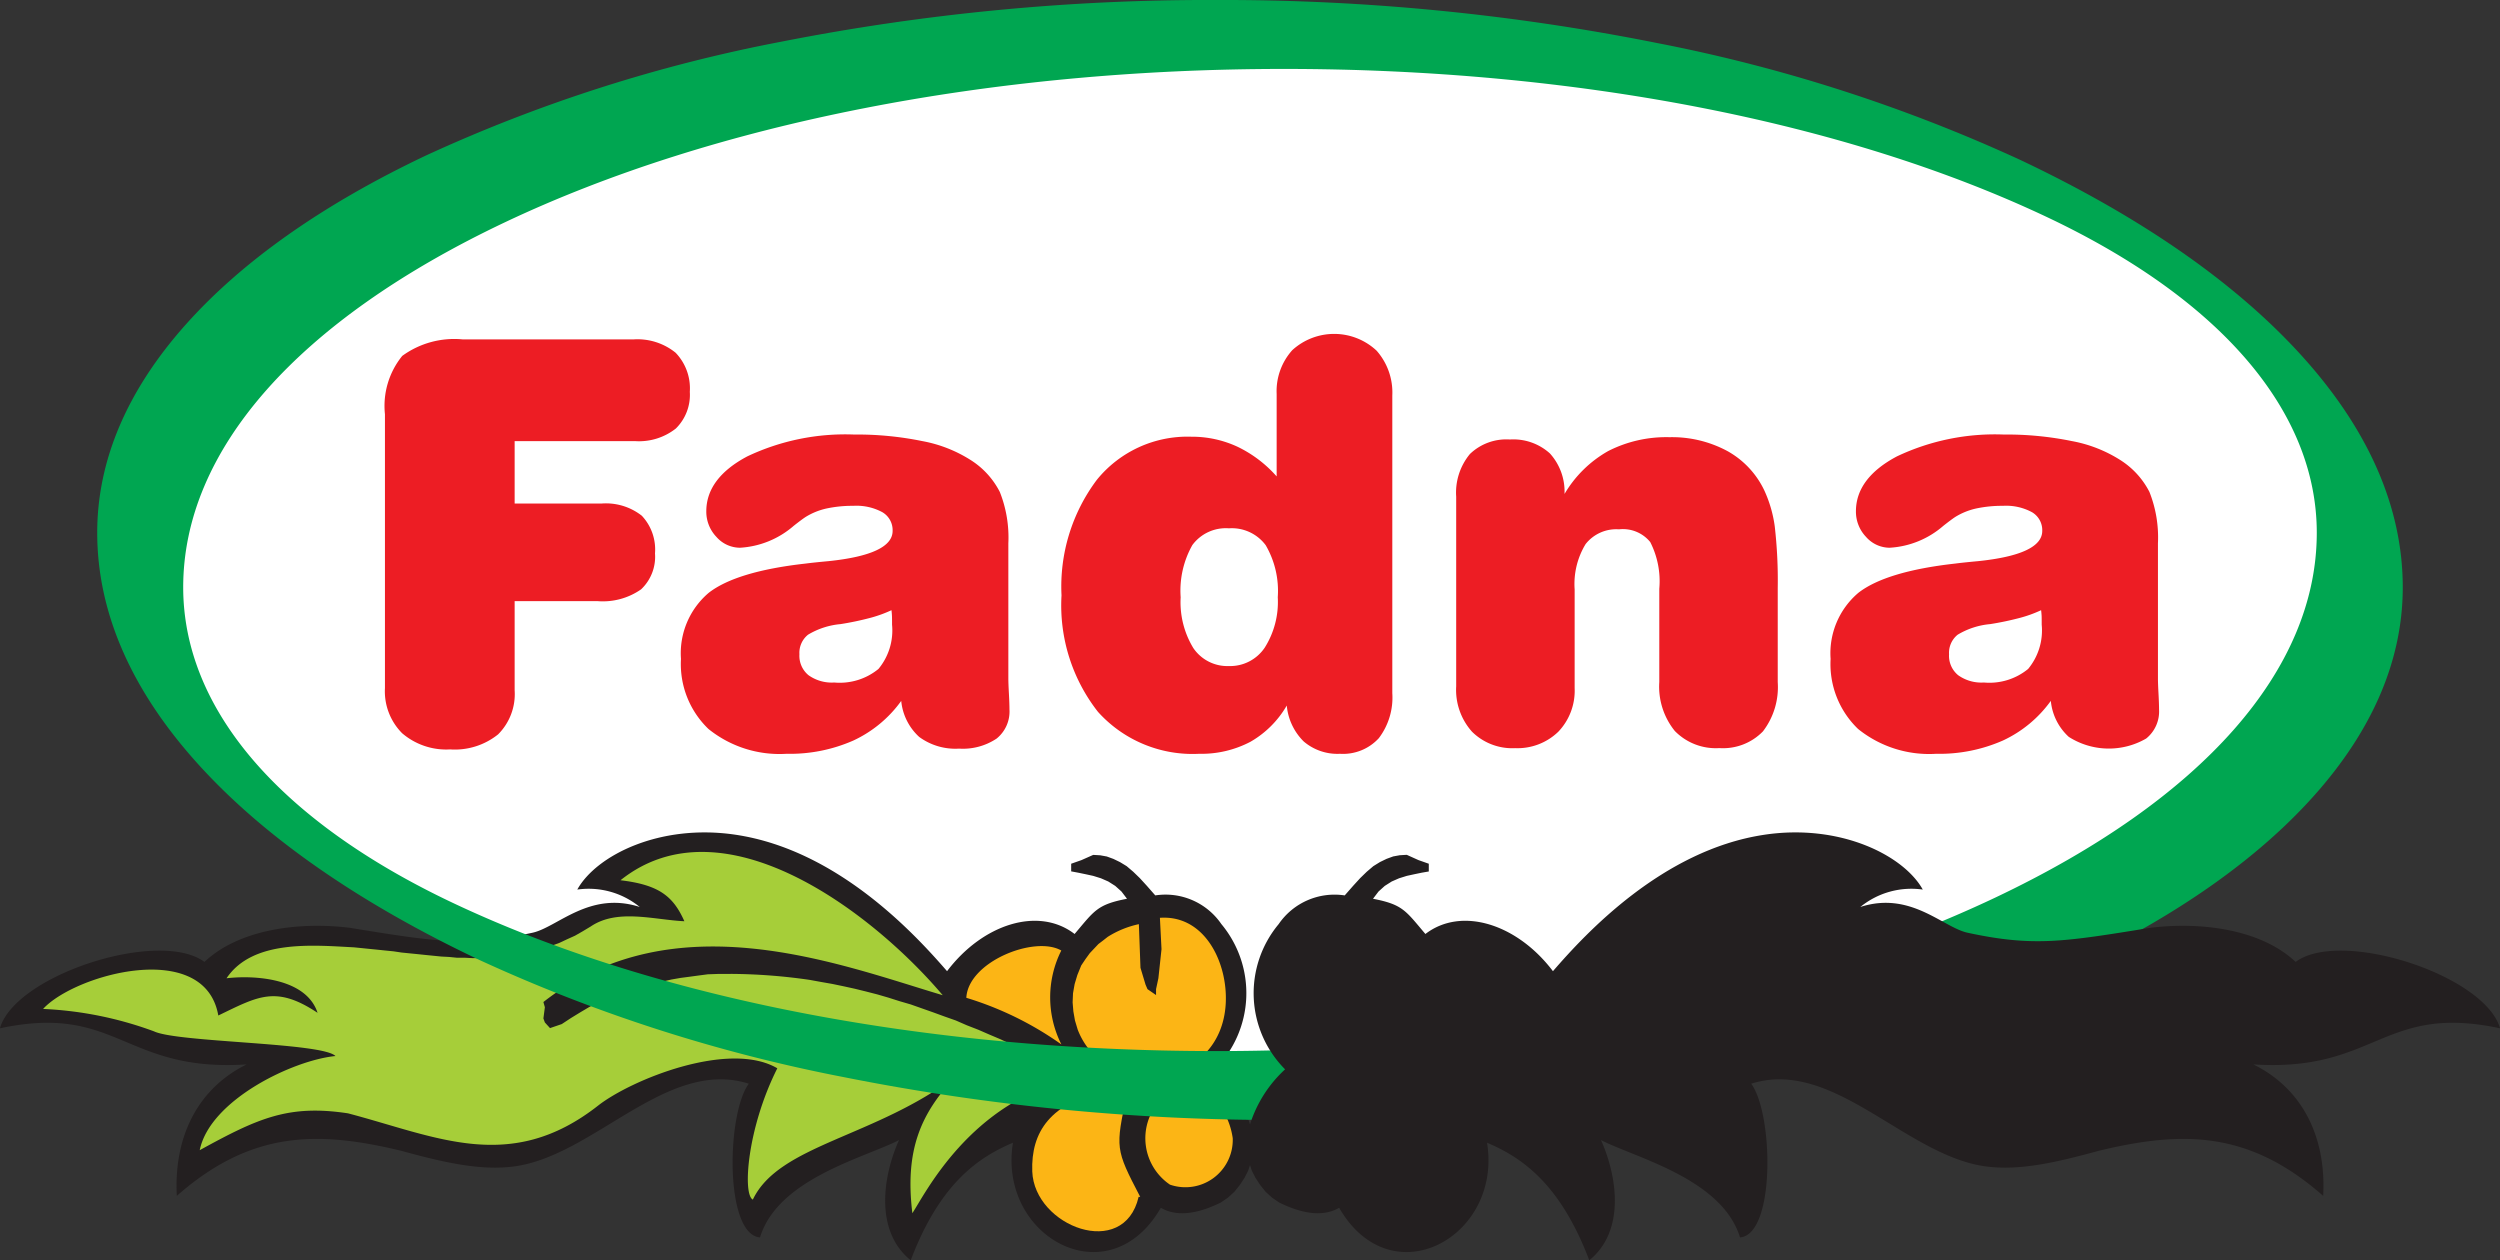 <?xml version="1.0" encoding="UTF-8" standalone="yes"?>
<svg xmlns="http://www.w3.org/2000/svg" xmlns:xlink="http://www.w3.org/1999/xlink" width="156.137" height="78.714" viewBox="0 0 156.137 78.714">
  <rect x="0" y="0" width="156.137" height="78.714" fill="#333333" stroke="none"/>
  <defs>
    <clipPath id="clip-path">
      <path id="Clip_8" data-name="Clip 8" d="M0,0H143.992V69.95H0Z" transform="translate(0.126 0.151)" fill="none"/>
    </clipPath>
    <clipPath id="clip-path-2">
      <path id="Clip_11" data-name="Clip 11" d="M0,0H78.365V26.726H0Z" transform="translate(0.159 0.188)" fill="none"/>
    </clipPath>
  </defs>
  <g id="Fadna_logo" data-name="Fadna logo" transform="translate(0 -0.313)">
    <path id="Fill_1" data-name="Fill 1" d="M69.015,0c38.116,0,69.015,14.973,69.015,33.442s-30.9,33.443-69.015,33.443S0,51.912,0,33.442,30.9,0,69.015,0" transform="translate(9.609 2.155)" fill="#fff"/>
    <path id="Stroke_3" data-name="Stroke 3" d="M69.015,0c38.116,0,69.015,14.973,69.015,33.442s-30.9,33.443-69.015,33.443S0,51.912,0,33.442,30.9,0,69.015,0Z" transform="translate(9.609 2.155)" fill="none" stroke="#231f20" stroke-miterlimit="10" stroke-width="0.5"/>
    <path id="Fill_5" data-name="Fill 5" d="M96.879,26.224a7.073,7.073,0,0,1-4.873-1.549A5.618,5.618,0,0,1,90.288,20.3a4.947,4.947,0,0,1,1.73-4.126c1.142-.893,3.175-1.508,6.042-1.829.384-.05.881-.1,1.437-.152,2.66-.273,4.009-.908,4.009-1.887a1.3,1.3,0,0,0-.637-1.169,3.391,3.391,0,0,0-1.811-.4,7.758,7.758,0,0,0-1.695.17,4.227,4.227,0,0,0-1.3.532c-.166.11-.42.3-.736.549a5.592,5.592,0,0,1-3.354,1.367,1.969,1.969,0,0,1-1.472-.678,2.277,2.277,0,0,1-.631-1.6c0-1.376.863-2.53,2.565-3.43a14.281,14.281,0,0,1,6.661-1.362,20.237,20.237,0,0,1,4.26.409,8.5,8.5,0,0,1,3,1.168A5.114,5.114,0,0,1,110.2,9.869a7.71,7.71,0,0,1,.532,3.208v8.437c0,.2.012.527.034.935s.035.747.035,1a2.17,2.17,0,0,1-.806,1.823,4.65,4.65,0,0,1-4.832-.105,3.485,3.485,0,0,1-1.121-2.249,7.66,7.66,0,0,1-2.992,2.477A9.832,9.832,0,0,1,96.879,26.224Zm6.557-8.969a7.926,7.926,0,0,1-1.344.485,18.3,18.3,0,0,1-1.841.385,4.756,4.756,0,0,0-2.027.661,1.451,1.451,0,0,0-.538,1.221,1.567,1.567,0,0,0,.568,1.309,2.5,2.5,0,0,0,1.607.456,3.815,3.815,0,0,0,2.764-.848,3.767,3.767,0,0,0,.847-2.764c0-.238,0-.427-.005-.554C103.458,17.458,103.445,17.335,103.435,17.255ZM59.647,26.224a3.24,3.24,0,0,1-2.267-.771,3.618,3.618,0,0,1-1.057-2.244,6.152,6.152,0,0,1-2.273,2.267,6.578,6.578,0,0,1-3.2.748,7.948,7.948,0,0,1-6.317-2.618,10.775,10.775,0,0,1-2.278-7.275A11.1,11.1,0,0,1,44.46,9.115a7.286,7.286,0,0,1,5.908-2.694,6.746,6.746,0,0,1,2.875.625A7.717,7.717,0,0,1,55.691,8.9V3.751a3.83,3.83,0,0,1,.976-2.735,3.877,3.877,0,0,1,5.265.03,3.945,3.945,0,0,1,.982,2.8V22.438a4.193,4.193,0,0,1-.842,2.811A3.028,3.028,0,0,1,59.647,26.224ZM52.711,12.142a2.6,2.6,0,0,0-2.285,1.046,5.8,5.8,0,0,0-.73,3.261,5.506,5.506,0,0,0,.788,3.167,2.567,2.567,0,0,0,2.227,1.128A2.6,2.6,0,0,0,54.943,19.6a5.34,5.34,0,0,0,.818-3.155,5.666,5.666,0,0,0-.754-3.249A2.638,2.638,0,0,0,52.711,12.142ZM25.079,26.224a7.073,7.073,0,0,1-4.873-1.549A5.616,5.616,0,0,1,18.488,20.3a4.949,4.949,0,0,1,1.729-4.126c1.142-.893,3.175-1.508,6.043-1.829.384-.05.881-.1,1.437-.152,2.66-.273,4.009-.908,4.009-1.887a1.3,1.3,0,0,0-.637-1.169,3.393,3.393,0,0,0-1.812-.4,7.753,7.753,0,0,0-1.694.17,4.227,4.227,0,0,0-1.3.532c-.163.108-.411.292-.736.549a5.6,5.6,0,0,1-3.354,1.367,1.969,1.969,0,0,1-1.472-.678,2.277,2.277,0,0,1-.631-1.6c0-1.376.863-2.53,2.565-3.43a14.281,14.281,0,0,1,6.661-1.362,20.249,20.249,0,0,1,4.26.409,8.5,8.5,0,0,1,3,1.168,5.1,5.1,0,0,1,1.846,2.011,7.71,7.71,0,0,1,.532,3.208v8.437c0,.2.012.51.035.935s.035.759.035,1a2.17,2.17,0,0,1-.806,1.823,3.79,3.79,0,0,1-2.343.625,3.811,3.811,0,0,1-2.489-.731,3.49,3.49,0,0,1-1.122-2.249A7.651,7.651,0,0,1,29.245,25.4,9.824,9.824,0,0,1,25.079,26.224Zm6.557-8.969a7.966,7.966,0,0,1-1.345.485,18.28,18.28,0,0,1-1.84.385,4.754,4.754,0,0,0-2.027.661,1.451,1.451,0,0,0-.538,1.221,1.569,1.569,0,0,0,.567,1.309,2.5,2.5,0,0,0,1.606.456,3.812,3.812,0,0,0,2.764-.848,3.764,3.764,0,0,0,.848-2.764c0-.238,0-.427-.006-.554C31.658,17.461,31.645,17.336,31.635,17.255ZM4.073,25.95a4.227,4.227,0,0,1-3-1.011A3.708,3.708,0,0,1,0,22.117V5.019A4.956,4.956,0,0,1,1.081,1.373,5.514,5.514,0,0,1,4.879.345H15.5a3.781,3.781,0,0,1,2.652.83,3.207,3.207,0,0,1,.888,2.443,2.95,2.95,0,0,1-.871,2.29,3.715,3.715,0,0,1-2.553.788H8.1v3.9h5.411a3.623,3.623,0,0,1,2.531.76,3.076,3.076,0,0,1,.824,2.354,2.792,2.792,0,0,1-.87,2.244,4.166,4.166,0,0,1-2.705.737H8.1v5.562A3.558,3.558,0,0,1,7.07,25.008,4.31,4.31,0,0,1,4.073,25.95Zm79.268-.082A3.582,3.582,0,0,1,80.559,24.8a4.4,4.4,0,0,1-.97-3.062V15.917A5.375,5.375,0,0,0,79.023,13a2.2,2.2,0,0,0-1.952-.795,2.438,2.438,0,0,0-2.085.923,4.79,4.79,0,0,0-.684,2.828v6.165a3.712,3.712,0,0,1-1.017,2.722,3.663,3.663,0,0,1-2.7,1.029,3.567,3.567,0,0,1-2.694-1.029,3.915,3.915,0,0,1-.987-2.828V10.167A3.777,3.777,0,0,1,67.763,7.5a3.281,3.281,0,0,1,2.495-.905,3.4,3.4,0,0,1,2.5.871,3.553,3.553,0,0,1,.912,2.53A7.362,7.362,0,0,1,76.4,7.315a7.979,7.979,0,0,1,3.827-.864,7.288,7.288,0,0,1,3.612.864A5.509,5.509,0,0,1,86.145,9.77a7.877,7.877,0,0,1,.654,2.244,29.656,29.656,0,0,1,.187,3.868v5.861a4.546,4.546,0,0,1-.923,3.08A3.471,3.471,0,0,1,83.341,25.868Z" transform="translate(24.042 21.167)" fill="#ed1d24"/>
    <path id="Fill_13" data-name="Fill 13" d="M0,3.153a2.956,2.956,0,0,0,3.92,2.9A3.5,3.5,0,0,0,4.609.869,5,5,0,0,1,1.938,0,4.622,4.622,0,0,0,0,3.153" transform="translate(79.147 68.247)" fill="#fcb515"/>
    <path id="Fill_15" data-name="Fill 15" d="M.008,5.345c.276,5.42,7.518,6.129,9.248,1.646l.17-.568.1-.567.049-.568L9.548,4.72l-.1-.568-.17-.567-.243-.6-.268-.4L8.5,2.223l-.268-.284-.268-.284-.292-.227L7.382,1.2A5.994,5.994,0,0,0,5.435.406l-.1,2.725-.316,1.05L4.9,4.465l-.535.369V4.465l-.146-.681L4.023,1.967l.1-1.958C1.316-.186-.121,2.815.008,5.345" transform="translate(79.574 57.625)" fill="#fcb515"/>
    <path id="Fill_17" data-name="Fill 17" d="M0,6.627H.1c.914,3.966,6.505,1.846,6.633-1.586C6.831,2.539,5.584.749,2.155,0L.831.212C1.553,3.594,1.563,3.621,0,6.627" transform="translate(84.925 68.438)" fill="#fcb515"/>
    <path id="Fill_19" data-name="Fill 19" d="M10.2,22.575c.47-3.891-.47-6.232-2.767-8.609,5.04,3.86,11.087,4.3,12.73,7.749.644-.305.368-4.432-1.528-8.2,3.006-1.764,9.111.7,11.2,2.336,5.468,4.281,10.067,1.936,15.61.478,3.722-.565,5.621.3,9.263,2.3-.638-3.148-5.863-5.631-8.477-5.879.807-.846,9.846-.844,11.324-1.539a22.872,22.872,0,0,1,6.937-1.4c-1.98-2.165-10.1-4.406-10.943.41-2.482-1.194-3.59-1.9-6.2-.167.711-2.179,3.971-2.362,5.686-2.158C51.382,5.44,47.541,5.837,45.077,5.96l-.5.05-.5.051-.5.05-.482.05-.5.05-.5.075-.5.05-.5.05-.481.05-.5.05-.5.05-.481.025-.5.05h-.5l-.482.025h-.5l-.482-.025-.5-.025-.5-.05-.481-.075-.5-.075-.481-.1-.5-.125-.481-.125-.5-.176-.481-.176-.482-.226-.5-.226L30.7,4.956l-.5-.3c-1.665-1.128-3.948-.413-5.847-.326.7-1.569,1.593-2.275,3.99-2.56C21.933-3.35,12.614,3.759,8.213,8.949c6.465-1.928,16.756-5.97,24.941.424l-.092.326.092.7-.092.251-.321.352-.734-.251-.573-.377-.573-.351-.55-.326-.573-.3-.573-.251-.55-.226L28.041,8.7l-.55-.176-.573-.176-.55-.125-.573-.125-.55-.125-.574-.1L24.1,7.792l-.55-.075-.573-.075-.711-.025h-.711a35.533,35.533,0,0,0-4.952.376l-.688.126-.711.125-.711.151-.688.151-.711.175-.711.176-.688.2-.711.226-.688.2-.711.251-.711.251-.688.251-.711.251-.688.3-.71.276-.688.3-.711.3-.688.327L3.3,12.36l-.711.351-.688.326-.711.377c-.229.117-.964.6-1.193.72,6.586,1.4,9.429,7.3,10.2,8.441" transform="translate(88.959 53.518)" fill="#a6ce39"/>
    <path id="Fill_21" data-name="Fill 21" d="M.007.277A6.515,6.515,0,0,1,0,6.143,20.548,20.548,0,0,1,5.937,3.23C5.825.971,1.66-.679.007.277" transform="translate(89.847 59.401)" fill="#fcb515"/>
    <path id="Fill_23" data-name="Fill 23" d="M78.251,19.8c-.015.134-.03.268-.046.4l-.092.452-.161.477-.229.452-.3.452-.344.427-.39.351-.436.3c-1.193.591-2.631.995-3.752.331-3.248,5.641-10.2,1.832-9.236-4.063-2.14.912-4.55,2.507-6.386,7.343-2.292-1.854-1.718-5.319-.729-7.508-2.125,1.1-7.564,2.4-8.684,6.081-2.222-.184-2.085-7.734-.7-9.6-5.118-1.63-9.681,4.53-14.691,5.17-2.115.271-4.4-.264-7.043-.988-5.144-1.232-9.32-1.292-13.99,2.824-.2-3.854,1.43-6.773,4.365-8.212-7.679.5-8.074-3.822-15.411-2.255C.948,8.9,9.954,6,12.769,8.089c2.11-2,5.8-2.53,9.062-2.133,5.4.876,7.3,1.2,11.423.31,1.55-.334,3.556-2.627,6.7-1.609a5.038,5.038,0,0,0-3.9-1.087c1.193-2.145,5.18-4.141,9.924-3.419C52.305,1.114,57.1,6.3,59.148,8.667c2.24-2.958,5.718-4.052,7.966-2.323,1.24-1.46,1.405-1.839,3.272-2.2l-.344-.452-.39-.351-.436-.276-.458-.2-.482-.15-.458-.1-.482-.1L66.9,2.433V1.956l.642-.226.734-.326.436.025.413.075.413.151.412.2.413.251.413.351.413.4.436.477.527.6a4.225,4.225,0,0,1,4.125,1.787,6.74,6.74,0,0,1-.4,9.072,7.884,7.884,0,0,1,2.488,4.779Z" transform="translate(0 52.301)" fill="#231f20"/>
    <path id="Fill_25" data-name="Fill 25" d="M5.438,3.153a2.957,2.957,0,0,1-3.92,2.9A3.5,3.5,0,0,1,.83.869,5,5,0,0,0,3.5,0,4.622,4.622,0,0,1,5.438,3.153" transform="translate(71.552 68.247)" fill="#fcb515"/>
    <path id="Fill_27" data-name="Fill 27" d="M9.564,5.345c-.276,5.42-7.518,6.129-9.247,1.646l-.17-.568-.1-.567L0,5.288.025,4.72l.1-.568.17-.567.243-.6.268-.4.268-.369.268-.284.268-.284L1.9,1.428,2.19,1.2A5.988,5.988,0,0,1,4.138.406l.1,2.725.316,1.05.122.284.535.369V4.465l.146-.681.195-1.816L5.452.009C8.257-.186,9.693,2.815,9.564,5.345" transform="translate(66.99 57.625)" fill="#fcb515"/>
    <path id="Fill_29" data-name="Fill 29" d="M6.742,6.627h-.1C5.725,10.594.133,8.473,0,5.042-.089,2.539,1.158.749,4.587,0L5.912.212c-.722,3.382-.733,3.409.831,6.416" transform="translate(64.47 68.438)" fill="#fcb515"/>
    <path id="Fill_31" data-name="Fill 31" d="M54.291,22.575c-.47-3.891.47-6.232,2.767-8.609-5.04,3.86-11.087,4.3-12.73,7.749-.645-.305-.368-4.432,1.528-8.2-3.006-1.764-9.11.7-11.2,2.336-5.467,4.281-10.067,1.936-15.61.478-3.722-.565-5.621.3-9.263,2.3.638-3.148,5.863-5.631,8.477-5.879-.807-.846-9.846-.844-11.324-1.539A22.874,22.874,0,0,0,0,9.808c1.98-2.165,10.1-4.406,10.943.41,2.482-1.194,3.59-1.9,6.2-.167-.711-2.179-3.972-2.362-5.686-2.158C13.1,5.44,16.945,5.837,19.41,5.96l.5.05.5.051.5.05.482.05.5.05.5.075.5.05.5.05.481.05.5.05.5.05.482.025.5.05h.5l.481.025h.5l.482-.025.5-.025.5-.05.481-.075.5-.075.481-.1.5-.125.481-.125.5-.176.481-.176.482-.226.5-.226.482-.276.5-.3c1.665-1.128,3.948-.413,5.847-.326-.7-1.569-1.593-2.275-3.99-2.56,6.407-5.118,15.726,1.99,20.126,7.181-6.465-1.928-16.756-5.97-24.941.424l.092.326-.092.7.092.251.321.352.734-.251.573-.377.573-.351.55-.326.573-.3.573-.251.55-.226.573-.226L37,8.52l.573-.176.55-.125.573-.125.55-.125.573-.1.573-.075.55-.075.573-.075.711-.025h.711a35.537,35.537,0,0,1,4.952.376l.688.126.711.125L50,8.394l.688.151.711.175L52.1,8.9l.688.2.711.226.688.2.711.251.711.251.688.251.711.251.688.3.711.276.688.3.71.3.688.327.688.326.711.351.688.326.711.377c.229.117.964.6,1.193.72-6.586,1.4-9.429,7.3-10.2,8.441" transform="translate(2.691 53.518)" fill="#a6ce39"/>
    <path id="Fill_33" data-name="Fill 33" d="M5.931.277a6.516,6.516,0,0,0,.007,5.866A20.54,20.54,0,0,0,0,3.23C.113.971,4.278-.679,5.931.277" transform="translate(60.352 59.401)" fill="#fcb515"/>
    <g id="Group_9" data-name="Group 9" transform="translate(5.946 0.162)">
      <path id="Clip_8-2" data-name="Clip 8" d="M0,0H143.992V69.95H0Z" transform="translate(0.126 0.151)" fill="none"/>
      <g id="Group_9-2" data-name="Group 9" clip-path="url(#clip-path)">
        <path id="Fill_7" data-name="Fill 7" d="M74.12,69.95a138.638,138.638,0,0,1-27.528-2.684,99.575,99.575,0,0,1-22.729-7.313c-7.477-3.541-13.35-7.616-17.456-12.112C2.156,43.185,0,38.283,0,33.271c0-4.509,1.858-8.88,5.523-12.993,3.538-3.971,8.6-7.532,15.046-10.583A96.289,96.289,0,0,1,42.751,2.6,138.13,138.13,0,0,1,69.872,0,138.631,138.631,0,0,1,97.4,2.684,99.574,99.574,0,0,1,120.128,10c7.478,3.541,13.351,7.616,17.456,12.112,4.252,4.656,6.408,9.558,6.408,14.57,0,4.509-1.858,8.88-5.523,12.993-3.538,3.971-8.6,7.532-15.045,10.584a96.3,96.3,0,0,1-22.183,7.091A138.137,138.137,0,0,1,74.12,69.95Zm0-65.644c-18.335,0-35.608,3.4-48.639,9.57C12.513,20.017,5.37,28.115,5.37,36.679c0,7.568,5.972,14.564,16.816,19.7,12.621,5.976,29.556,9.266,47.686,9.266,18.334,0,35.607-3.4,48.639-9.57,12.969-6.142,20.111-14.24,20.111-22.8,0-7.568-5.972-14.564-16.817-19.7C109.186,7.6,92.251,4.306,74.12,4.306Z" transform="translate(0.126 0.15)" fill="#00a651"/>
      </g>
    </g>
    <g id="Group_12" data-name="Group 12" transform="translate(77.613 52.113)">
      <path id="Clip_11-2" data-name="Clip 11" d="M0,0H78.365V26.726H0Z" transform="translate(0.159 0.188)" fill="none"/>
      <g id="Group_12-2" data-name="Group 12" clip-path="url(#clip-path-2)">
        <path id="Fill_10" data-name="Fill 10" d="M.115,19.8l.046.4.091.452.161.477.229.452.3.452.344.427.39.351.436.3c1.192.591,2.63.995,3.752.331,3.248,5.641,10.2,1.832,9.236-4.063,2.139.912,4.55,2.507,6.386,7.343,2.293-1.854,1.719-5.319.73-7.508,2.124,1.1,7.563,2.4,8.684,6.081,2.222-.184,2.085-7.734.7-9.6,5.117-1.63,9.681,4.53,14.69,5.17,2.115.271,4.4-.264,7.043-.988,5.144-1.232,9.32-1.292,13.99,2.824.2-3.854-1.43-6.773-4.365-8.212,7.679.5,8.074-3.822,15.411-2.255C77.417,8.9,68.411,6,65.6,8.089c-2.111-2-5.8-2.53-9.062-2.133-5.4.876-7.3,1.2-11.423.31-1.55-.334-3.556-2.627-6.7-1.609a5.038,5.038,0,0,1,3.9-1.087C41.119,1.425,37.132-.572,32.388.151,26.06,1.114,21.264,6.3,19.217,8.667,16.977,5.709,13.5,4.615,11.251,6.344c-1.24-1.46-1.405-1.839-3.272-2.2l.344-.452.39-.351.436-.276.458-.2.481-.15.458-.1.482-.1.435-.075V1.956l-.642-.226L10.088,1.4l-.436.025L9.24,1.5l-.413.151-.413.2L8,2.107l-.413.351-.412.4-.436.477-.527.6A4.226,4.226,0,0,0,2.088,5.726a6.74,6.74,0,0,0,.4,9.072A7.884,7.884,0,0,0,0,19.576Z" transform="translate(0.159 0.188)" fill="#231f20"/>
      </g>
    </g>
  </g>
</svg>